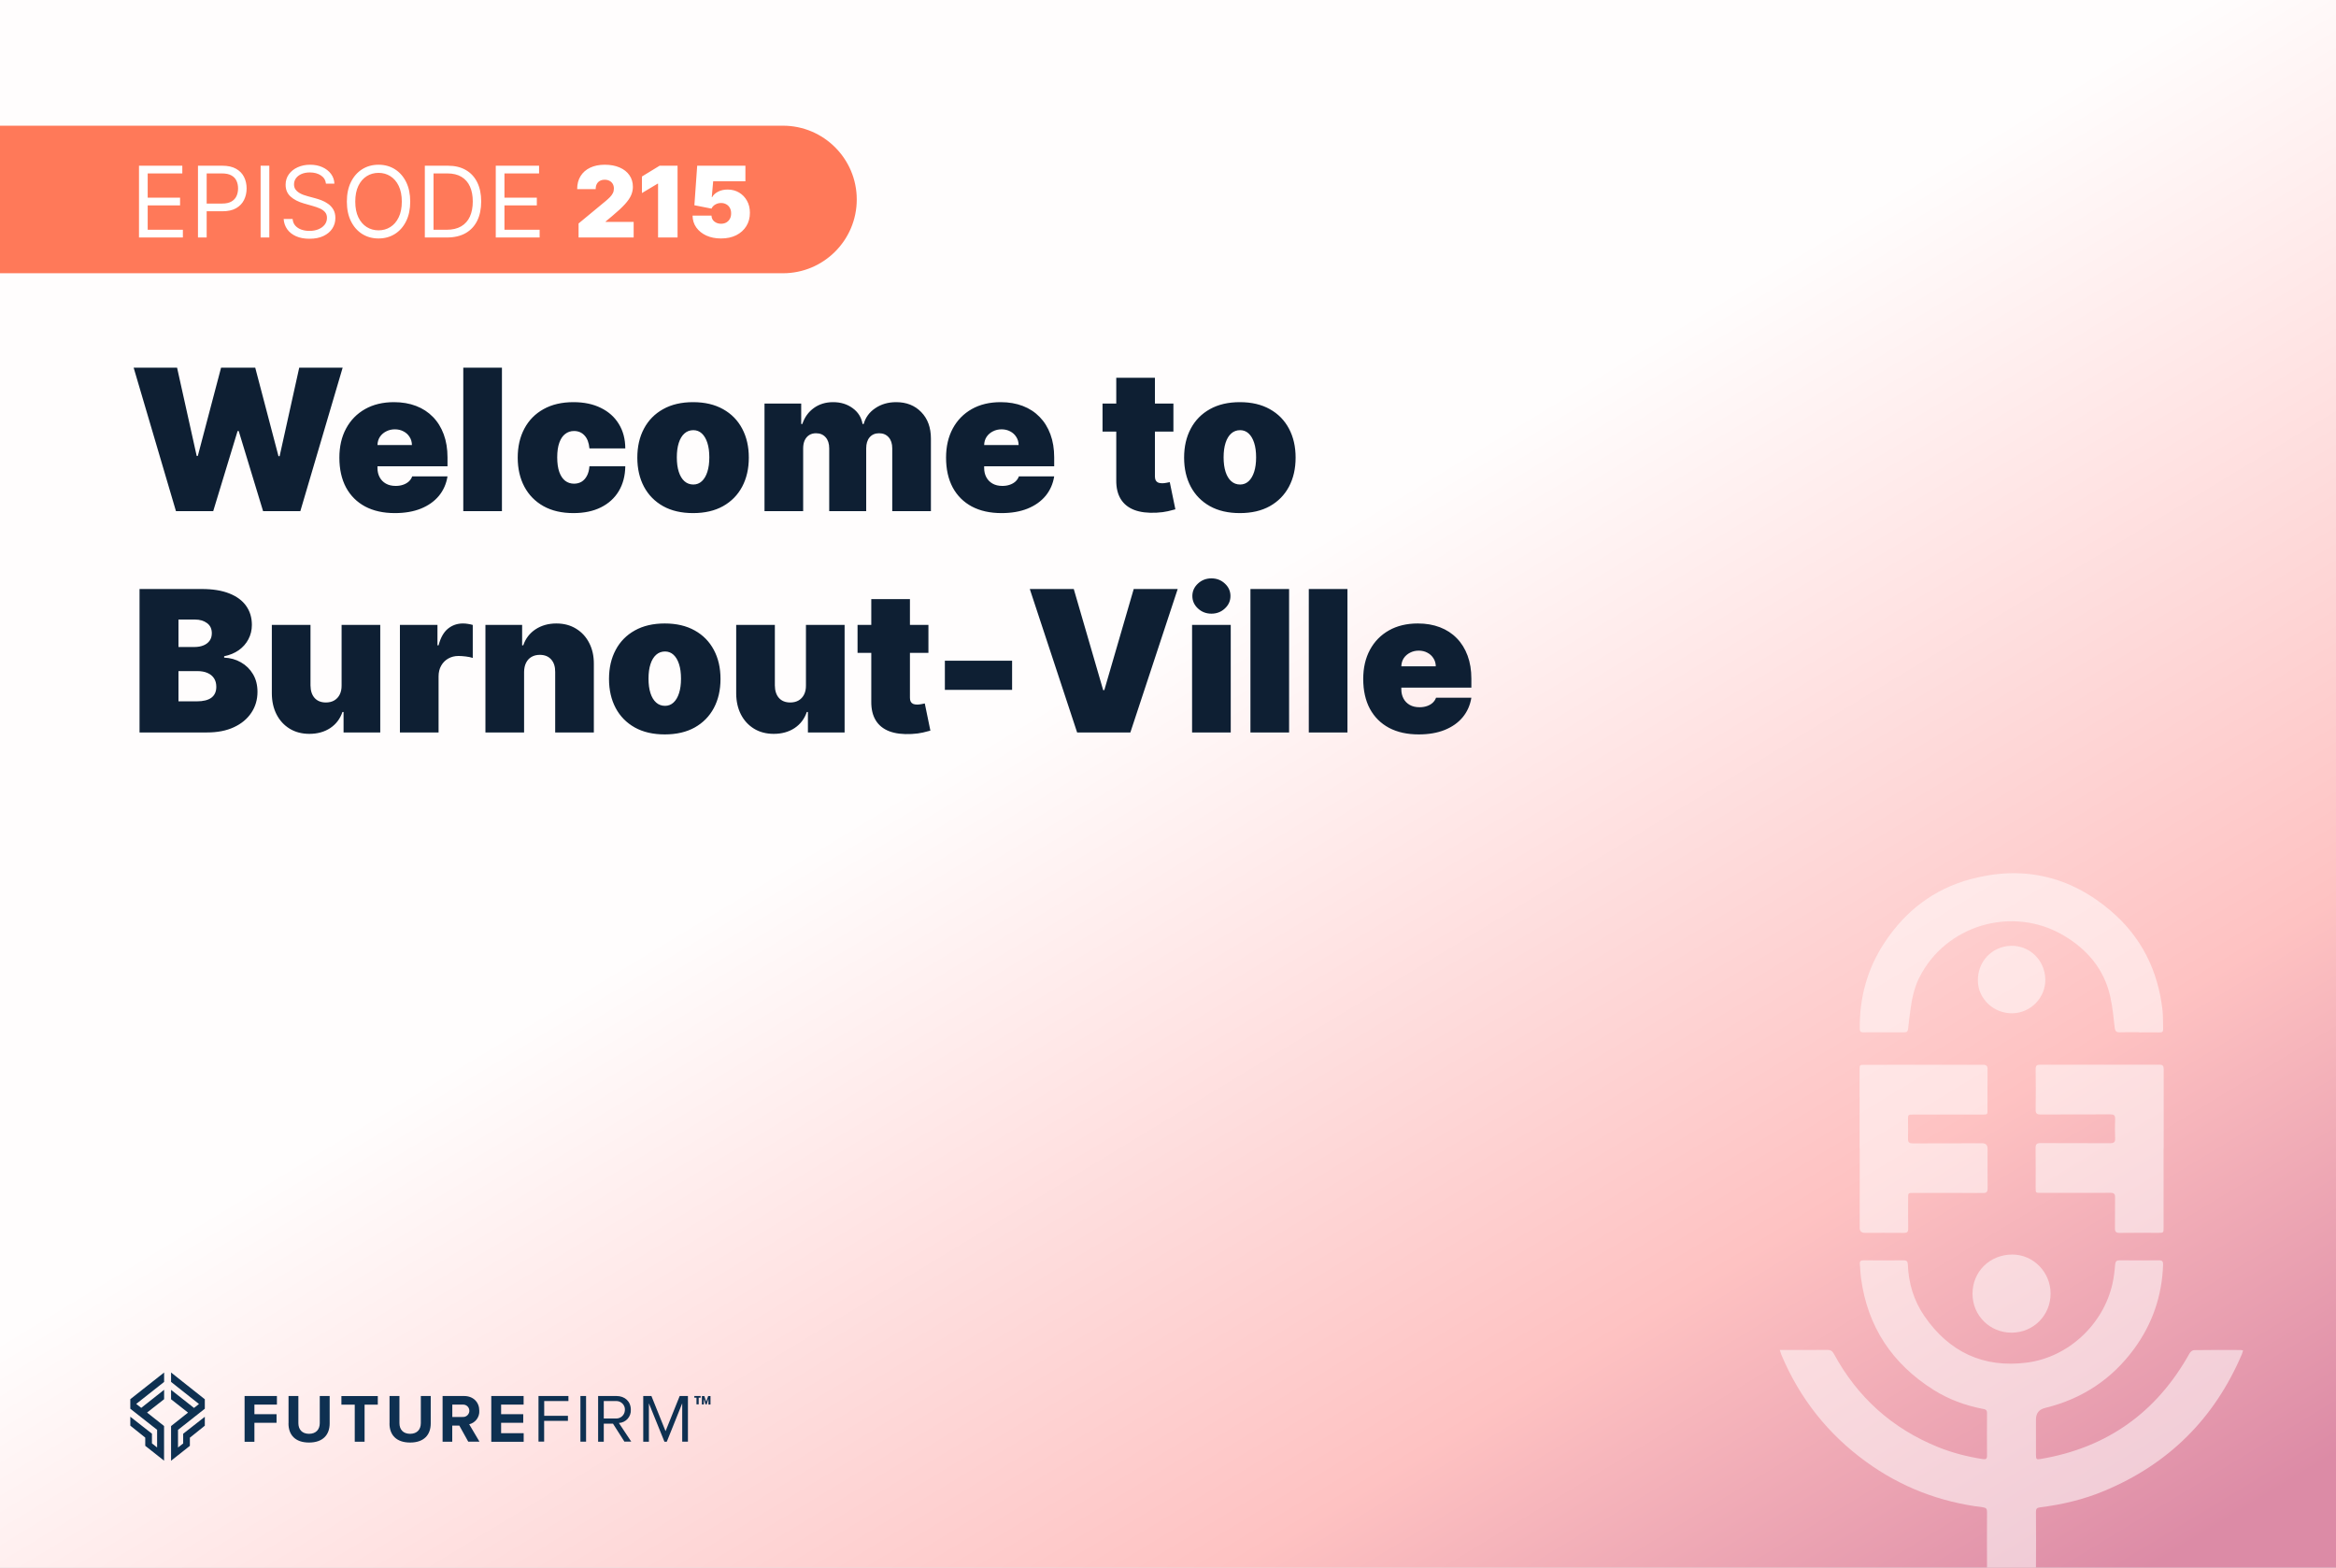<?xml version="1.0" encoding="UTF-8"?> <svg xmlns="http://www.w3.org/2000/svg" width="380" height="255" viewBox="0 0 380 255" fill="none"><rect x="0" y="0" width="380" height="255" fill="#808080" stroke="none"/><g clip-path="url(#clip0_55_59)"><rect width="380" height="255" fill="white"></rect><rect x="-1.318" y="-0.273" width="382.505" height="255.74" fill="url(#paint0_linear_55_59)"></rect><path d="M-0.631 20.447H127.369C133.989 20.447 139.369 25.827 139.369 32.447C139.369 39.067 133.989 44.447 127.369 44.447H-0.631V20.447Z" fill="#FF7959"></path><path d="M39.787 234.518V227.078H45.047V228.478H41.387V230.038H44.987V231.438H41.387V234.528H39.787V234.508V234.518ZM46.937 231.538V227.078H48.537V231.488C48.537 232.528 49.147 233.228 50.277 233.228C51.407 233.228 52.017 232.518 52.017 231.488V227.078H53.627V231.538C53.627 233.378 52.537 234.648 50.267 234.648C47.997 234.648 46.927 233.378 46.927 231.538M57.707 234.518V228.488H55.537V227.088H61.457V228.488H59.307V234.518H57.707ZM63.367 231.538V227.078H64.977V231.488C64.977 232.528 65.587 233.228 66.717 233.228C67.847 233.228 68.457 232.518 68.457 231.488V227.078H70.067V231.538C70.067 233.378 68.987 234.648 66.717 234.648C64.447 234.648 63.357 233.388 63.357 231.538M76.177 234.518L74.717 231.888H73.567V234.518H71.997V227.078H75.467C77.017 227.078 77.967 228.098 77.967 229.478C78.027 230.518 77.327 231.438 76.327 231.678L77.997 234.508H76.187L76.177 234.518ZM76.347 229.468C76.347 228.918 75.887 228.468 75.337 228.478C75.307 228.478 75.277 228.478 75.247 228.478H73.577V230.488H75.247C75.797 230.538 76.287 230.128 76.347 229.578C76.347 229.538 76.347 229.508 76.347 229.468ZM79.917 234.518V227.078H85.177V228.478H81.517V230.038H85.117V231.438H81.517V233.128H85.187V234.528H79.927V234.508L79.917 234.518ZM87.597 234.518V227.078H92.467V227.898H88.527V230.298H92.387V231.118H88.517V234.498H87.597V234.518ZM94.417 227.078H95.337V234.508H94.417V227.078ZM101.587 234.518L99.717 231.578H98.217V234.518H97.297V227.078H100.277C101.637 227.078 102.617 227.948 102.617 229.318C102.677 230.448 101.807 231.408 100.677 231.468L102.687 234.498H101.607V234.518H101.587ZM101.657 229.318C101.677 228.548 101.067 227.918 100.297 227.898C100.247 227.898 100.207 227.898 100.157 227.898H98.217V230.738H100.157C100.927 230.788 101.597 230.208 101.647 229.428C101.647 229.388 101.647 229.338 101.647 229.298L101.657 229.318ZM110.977 234.518V228.268L108.467 234.518H108.087L105.557 228.268V234.518H104.637V227.078H105.967L108.267 232.798L110.567 227.078H111.907V234.508H110.977V234.518Z" fill="#0E3051"></path><path d="M23.927 229.768L26.697 227.598V226.068L22.977 229.008L22.157 228.368L26.697 224.788V223.258L21.197 227.598V229.148L25.557 232.578V235.448L24.717 234.788V233.208L21.197 230.448V231.898L23.627 233.848V235.178L26.687 237.598V231.958L23.917 229.768H23.927ZM27.827 223.258V224.788L32.367 228.378L31.557 229.018L27.827 226.078V227.608L30.587 229.778L27.827 231.968V237.608L30.887 235.188V233.858L33.317 231.908V230.458L29.797 233.218V234.798L28.957 235.458V232.588L33.317 229.148V227.608L27.827 223.258Z" fill="#0E3051"></path><path d="M115.237 227.558L114.957 228.448H114.777L114.497 227.558V228.458H114.177V227.088H114.577L114.877 228.018L115.197 227.088H115.577V228.468H115.247V227.568L115.237 227.558ZM113.987 227.348H113.657V228.438H113.297V227.348H112.947V227.078H113.977V227.348H113.987Z" fill="#0E3051"></path><g style="mix-blend-mode:overlay" opacity="0.53"><path d="M364.882 219.666C364.812 219.906 364.762 220.116 364.672 220.316C360.212 230.756 352.752 238.166 342.272 242.526C338.922 243.926 335.412 244.746 331.822 245.196C331.332 245.256 331.192 245.446 331.192 245.906C331.212 248.986 331.212 252.076 331.192 255.166H323.232C323.212 252.096 323.222 249.026 323.232 245.956C323.242 245.426 323.072 245.246 322.542 245.176C315.592 244.336 309.252 241.906 303.572 237.786C297.352 233.276 292.752 227.456 289.772 220.356C289.692 220.156 289.632 219.936 289.512 219.586H290.622C292.822 219.586 295.022 219.606 297.222 219.576C297.772 219.566 298.062 219.746 298.332 220.236C302.162 227.306 307.812 232.366 315.262 235.386C317.622 236.336 320.062 236.956 322.572 237.346C323.032 237.416 323.232 237.296 323.232 236.816C323.222 234.486 323.212 232.166 323.232 229.846C323.242 229.216 322.802 229.226 322.412 229.146C319.622 228.596 316.982 227.616 314.572 226.106C307.822 221.856 303.782 215.826 302.732 207.876C302.632 207.136 302.622 206.386 302.542 205.646C302.482 205.136 302.712 205.006 303.182 205.006C305.342 205.026 307.492 205.026 309.652 205.006C310.152 205.006 310.332 205.166 310.352 205.676C310.462 208.716 311.312 211.546 313.022 214.046C317.042 219.916 322.632 222.556 329.712 221.646C336.452 220.776 342.142 215.446 343.632 208.836C343.862 207.806 343.992 206.746 344.072 205.696C344.122 205.156 344.312 204.996 344.832 205.006C346.952 205.026 349.062 205.026 351.182 205.006C351.742 204.996 351.892 205.196 351.872 205.726C351.702 210.786 350.132 215.366 347.132 219.446C343.502 224.376 338.682 227.546 332.732 229.006C332.712 229.016 332.692 229.016 332.672 229.026C331.685 229.26 331.192 229.89 331.192 230.916V236.636C331.202 237.386 331.252 237.436 331.982 237.316C342.812 235.486 350.842 229.716 356.182 220.136C356.312 219.896 356.662 219.616 356.902 219.616C359.432 219.576 361.962 219.586 364.492 219.596C364.592 219.596 364.692 219.626 364.872 219.666H364.882Z" fill="white"></path><path d="M347.971 167.906C346.931 167.906 345.901 167.876 344.861 167.916C344.291 167.936 344.071 167.746 344.001 167.166C343.811 165.476 343.651 163.776 343.281 162.126C342.291 157.666 339.551 154.446 335.711 152.176C327.361 147.236 316.451 150.476 312.181 159.086C311.381 160.706 311.021 162.446 310.781 164.226C310.641 165.256 310.501 166.276 310.401 167.316C310.361 167.746 310.211 167.936 309.751 167.926C307.531 167.906 305.311 167.916 303.091 167.926C302.651 167.926 302.531 167.756 302.531 167.336C302.471 162.236 303.771 157.536 306.591 153.276C309.971 148.166 314.591 144.626 320.491 143.026C329.001 140.716 336.741 142.466 343.441 148.226C348.361 152.446 351.061 157.906 351.781 164.346C351.891 165.356 351.841 166.376 351.881 167.396C351.901 167.806 351.721 167.946 351.321 167.936C350.201 167.916 349.081 167.936 347.961 167.936L347.971 167.906Z" fill="white"></path><path d="M351.951 186.866C351.951 191.136 351.951 195.406 351.951 199.686C351.951 200.536 351.951 200.536 351.091 200.536C349.001 200.536 346.901 200.516 344.811 200.546C344.191 200.556 344.031 200.336 344.041 199.756C344.071 198.096 344.031 196.436 344.061 194.776C344.071 194.206 343.881 194.026 343.311 194.026C339.541 194.046 335.761 194.036 331.991 194.036C331.141 194.036 331.141 194.036 331.141 193.166C331.141 191.026 331.161 188.896 331.131 186.756C331.131 186.136 331.301 185.936 331.941 185.936C335.711 185.966 339.491 185.936 343.261 185.956C343.881 185.956 344.101 185.776 344.071 185.146C344.021 184.116 344.031 183.076 344.071 182.036C344.101 181.416 343.861 181.266 343.281 181.266C339.511 181.286 335.731 181.266 331.961 181.286C331.341 181.286 331.131 181.126 331.141 180.486C331.181 178.286 331.171 176.086 331.141 173.896C331.141 173.346 331.321 173.186 331.861 173.186C338.331 173.196 344.801 173.196 351.271 173.186C351.841 173.186 351.971 173.396 351.971 173.916C351.961 178.226 351.971 182.546 351.971 186.856L351.951 186.866Z" fill="white"></path><path d="M302.502 186.846C302.502 182.576 302.502 178.306 302.502 174.026C302.502 173.206 302.502 173.206 303.332 173.206C309.742 173.206 316.142 173.206 322.552 173.196C323.162 173.196 323.332 173.396 323.322 173.986C323.292 176.146 323.312 178.296 323.312 180.456C323.312 181.296 323.312 181.296 322.492 181.296C318.742 181.296 314.992 181.296 311.232 181.296C310.382 181.296 310.382 181.296 310.382 182.166C310.382 183.186 310.412 184.196 310.382 185.216C310.362 185.826 310.592 185.986 311.182 185.986C314.932 185.966 318.692 185.966 322.442 185.966C323.029 185.966 323.322 186.266 323.322 186.866C323.322 189.006 323.302 191.136 323.332 193.276C323.332 193.876 323.162 194.066 322.562 194.056C318.792 194.036 315.012 194.046 311.242 194.046C310.402 194.046 310.402 194.046 310.402 194.866C310.402 196.526 310.382 198.186 310.412 199.846C310.422 200.406 310.232 200.556 309.692 200.546C307.582 200.516 305.462 200.546 303.352 200.536C302.799 200.536 302.522 200.266 302.522 199.726C302.522 195.436 302.522 191.146 302.522 186.846H302.502Z" fill="white"></path><path d="M333.571 210.416C333.571 213.966 330.781 216.766 327.231 216.776C323.671 216.776 320.871 213.986 320.871 210.436C320.871 206.846 323.681 204.076 327.341 204.066C330.761 204.066 333.571 206.926 333.571 210.416Z" fill="white"></path><path d="M332.712 159.296C332.782 162.246 330.372 164.756 327.402 164.826C324.362 164.896 321.802 162.526 321.742 159.576C321.672 156.426 324.022 153.926 327.122 153.846C330.172 153.776 332.642 156.176 332.712 159.286V159.296Z" fill="white"></path></g><path d="M22.611 38.63V26.956H29.657V28.21H24.025V32.154H29.292V33.409H24.025V37.376H29.748V38.63H22.611ZM32.205 38.63V26.956H36.15C37.066 26.956 37.815 27.121 38.396 27.451C38.981 27.778 39.415 28.221 39.696 28.78C39.977 29.338 40.118 29.962 40.118 30.649C40.118 31.337 39.977 31.962 39.696 32.525C39.418 33.087 38.989 33.536 38.407 33.87C37.826 34.201 37.081 34.366 36.173 34.366H33.345V33.112H36.127C36.754 33.112 37.258 33.004 37.638 32.787C38.018 32.571 38.293 32.278 38.465 31.909C38.639 31.537 38.727 31.117 38.727 30.649C38.727 30.182 38.639 29.764 38.465 29.395C38.293 29.027 38.016 28.738 37.632 28.529C37.248 28.316 36.739 28.21 36.104 28.21H33.619V38.63H32.205ZM43.809 26.956V38.63H42.395V26.956H43.809ZM53.028 29.874C52.96 29.297 52.682 28.848 52.196 28.529C51.709 28.21 51.113 28.05 50.406 28.05C49.889 28.05 49.437 28.134 49.049 28.301C48.665 28.468 48.365 28.698 48.148 28.991C47.936 29.283 47.829 29.616 47.829 29.988C47.829 30.3 47.903 30.568 48.051 30.792C48.203 31.012 48.397 31.197 48.633 31.345C48.869 31.489 49.116 31.609 49.374 31.704C49.633 31.795 49.87 31.869 50.087 31.926L51.272 32.246C51.576 32.325 51.915 32.436 52.287 32.576C52.663 32.717 53.022 32.909 53.364 33.152C53.71 33.392 53.995 33.699 54.22 34.076C54.444 34.452 54.556 34.914 54.556 35.461C54.556 36.092 54.391 36.662 54.06 37.171C53.733 37.68 53.254 38.085 52.623 38.385C51.996 38.685 51.234 38.836 50.337 38.836C49.501 38.836 48.777 38.701 48.166 38.431C47.557 38.161 47.079 37.785 46.729 37.302C46.383 36.819 46.187 36.259 46.142 35.62H47.601C47.639 36.061 47.787 36.426 48.046 36.715C48.308 37 48.639 37.213 49.038 37.353C49.441 37.49 49.874 37.559 50.337 37.559C50.877 37.559 51.362 37.471 51.791 37.296C52.221 37.118 52.561 36.871 52.812 36.555C53.062 36.236 53.188 35.864 53.188 35.438C53.188 35.05 53.079 34.735 52.863 34.492C52.646 34.248 52.361 34.051 52.008 33.899C51.654 33.747 51.272 33.614 50.862 33.5L49.425 33.089C48.513 32.827 47.791 32.453 47.259 31.966C46.727 31.48 46.461 30.843 46.461 30.057C46.461 29.403 46.638 28.833 46.991 28.346C47.348 27.856 47.827 27.476 48.428 27.206C49.032 26.933 49.707 26.796 50.451 26.796C51.204 26.796 51.873 26.931 52.458 27.201C53.043 27.467 53.507 27.831 53.849 28.295C54.195 28.759 54.377 29.285 54.396 29.874H53.028ZM66.731 32.793C66.731 34.024 66.509 35.088 66.064 35.985C65.619 36.882 65.009 37.574 64.234 38.06C63.459 38.547 62.573 38.79 61.578 38.79C60.582 38.79 59.696 38.547 58.921 38.06C58.146 37.574 57.536 36.882 57.091 35.985C56.647 35.088 56.424 34.024 56.424 32.793C56.424 31.562 56.647 30.497 57.091 29.601C57.536 28.704 58.146 28.012 58.921 27.526C59.696 27.039 60.582 26.796 61.578 26.796C62.573 26.796 63.459 27.039 64.234 27.526C65.009 28.012 65.619 28.704 66.064 29.601C66.509 30.497 66.731 31.562 66.731 32.793ZM65.363 32.793C65.363 31.782 65.194 30.929 64.856 30.233C64.521 29.538 64.067 29.012 63.493 28.654C62.923 28.297 62.285 28.118 61.578 28.118C60.871 28.118 60.23 28.297 59.657 28.654C59.087 29.012 58.632 29.538 58.294 30.233C57.96 30.929 57.792 31.782 57.792 32.793C57.792 33.804 57.96 34.657 58.294 35.352C58.632 36.048 59.087 36.574 59.657 36.932C60.23 37.289 60.871 37.467 61.578 37.467C62.285 37.467 62.923 37.289 63.493 36.932C64.067 36.574 64.521 36.048 64.856 35.352C65.194 34.657 65.363 33.804 65.363 32.793ZM72.711 38.63H69.108V26.956H72.871C74.003 26.956 74.972 27.189 75.778 27.657C76.584 28.12 77.201 28.787 77.631 29.658C78.06 30.524 78.275 31.562 78.275 32.77C78.275 33.986 78.058 35.033 77.625 35.911C77.192 36.785 76.561 37.458 75.732 37.929C74.904 38.397 73.897 38.63 72.711 38.63ZM70.522 37.376H72.62C73.585 37.376 74.385 37.19 75.02 36.818C75.654 36.445 76.127 35.915 76.439 35.227C76.751 34.539 76.907 33.72 76.907 32.77C76.907 31.828 76.753 31.016 76.445 30.336C76.137 29.652 75.677 29.127 75.065 28.763C74.453 28.394 73.692 28.21 72.779 28.21H70.522V37.376ZM80.646 38.63V26.956H87.692V28.21H82.06V32.154H87.327V33.409H82.06V37.376H87.783V38.63H80.646ZM94.117 38.63V36.35L98.472 32.747C98.761 32.508 99.008 32.284 99.213 32.075C99.422 31.862 99.582 31.643 99.692 31.419C99.806 31.195 99.863 30.946 99.863 30.672C99.863 30.372 99.798 30.116 99.669 29.903C99.544 29.69 99.369 29.526 99.145 29.413C98.921 29.295 98.662 29.236 98.37 29.236C98.077 29.236 97.818 29.295 97.594 29.413C97.374 29.53 97.203 29.703 97.081 29.931C96.96 30.159 96.899 30.437 96.899 30.764H93.889C93.889 29.943 94.073 29.236 94.442 28.643C94.81 28.05 95.331 27.594 96.004 27.275C96.676 26.956 97.465 26.796 98.37 26.796C99.304 26.796 100.114 26.946 100.798 27.246C101.486 27.543 102.016 27.961 102.388 28.5C102.765 29.04 102.953 29.673 102.953 30.399C102.953 30.847 102.86 31.294 102.673 31.738C102.487 32.179 102.153 32.667 101.67 33.203C101.187 33.739 100.501 34.378 99.612 35.119L98.518 36.031V36.099H103.078V38.63H94.117ZM110.218 26.956V38.63H107.049V29.874H106.98L104.426 31.402V28.711L107.299 26.956H110.218ZM117.29 38.79C116.393 38.79 115.597 38.632 114.901 38.317C114.21 37.998 113.664 37.559 113.265 37C112.87 36.441 112.669 35.799 112.661 35.073H115.739C115.751 35.476 115.906 35.797 116.207 36.037C116.511 36.276 116.872 36.396 117.29 36.396C117.613 36.396 117.898 36.327 118.145 36.191C118.392 36.05 118.586 35.852 118.726 35.598C118.867 35.343 118.935 35.047 118.932 34.708C118.935 34.366 118.867 34.07 118.726 33.819C118.586 33.564 118.392 33.369 118.145 33.232C117.898 33.091 117.613 33.021 117.29 33.021C116.955 33.021 116.646 33.103 116.361 33.266C116.079 33.426 115.872 33.648 115.739 33.933L112.957 33.386L113.413 26.956H121.257V29.487H116.013L115.785 32.063H115.853C116.036 31.71 116.351 31.417 116.8 31.185C117.248 30.95 117.769 30.832 118.362 30.832C119.057 30.832 119.677 30.993 120.22 31.317C120.767 31.64 121.199 32.086 121.514 32.656C121.833 33.222 121.991 33.876 121.987 34.617C121.991 35.43 121.797 36.153 121.406 36.783C121.018 37.41 120.473 37.903 119.77 38.26C119.067 38.613 118.24 38.79 117.29 38.79Z" fill="white"></path><path d="M28.623 83.143L21.742 59.81H28.806L31.996 74.165H32.178L35.961 59.81H41.52L45.303 74.211H45.485L48.675 59.81H55.739L48.857 83.143H42.796L38.831 70.109H38.649L34.684 83.143H28.623ZM64.229 83.462C62.361 83.462 60.75 83.105 59.398 82.391C58.054 81.669 57.017 80.636 56.288 79.292C55.567 77.94 55.206 76.322 55.206 74.439C55.206 72.631 55.57 71.051 56.3 69.699C57.029 68.347 58.058 67.295 59.387 66.543C60.716 65.792 62.285 65.416 64.092 65.416C65.414 65.416 66.61 65.621 67.681 66.031C68.752 66.441 69.667 67.037 70.427 67.82C71.186 68.594 71.771 69.536 72.181 70.645C72.591 71.754 72.796 73.003 72.796 74.393V75.851H57.165V72.388H67.009C67.001 71.887 66.872 71.446 66.621 71.066C66.379 70.679 66.048 70.379 65.63 70.166C65.22 69.946 64.753 69.836 64.229 69.836C63.72 69.836 63.253 69.946 62.828 70.166C62.402 70.379 62.061 70.675 61.802 71.055C61.552 71.435 61.419 71.879 61.404 72.388V76.125C61.404 76.687 61.521 77.188 61.757 77.629C61.992 78.069 62.33 78.415 62.771 78.665C63.211 78.916 63.743 79.041 64.366 79.041C64.799 79.041 65.194 78.981 65.551 78.859C65.915 78.738 66.227 78.563 66.485 78.335C66.743 78.1 66.933 77.819 67.054 77.492H72.796C72.599 78.707 72.132 79.763 71.395 80.659C70.658 81.548 69.682 82.239 68.467 82.733C67.26 83.219 65.847 83.462 64.229 83.462ZM81.651 59.81V83.143H75.363V59.81H81.651ZM93.287 83.462C91.388 83.462 89.762 83.086 88.41 82.334C87.058 81.575 86.022 80.519 85.3 79.167C84.579 77.807 84.218 76.231 84.218 74.439C84.218 72.646 84.579 71.074 85.3 69.722C86.022 68.362 87.058 67.307 88.41 66.555C89.762 65.795 91.388 65.416 93.287 65.416C95.003 65.416 96.488 65.727 97.741 66.35C99.002 66.965 99.978 67.838 100.669 68.97C101.36 70.094 101.71 71.416 101.717 72.935H95.884C95.8 72.016 95.535 71.317 95.087 70.839C94.646 70.353 94.076 70.109 93.378 70.109C92.831 70.109 92.352 70.269 91.942 70.588C91.532 70.899 91.213 71.374 90.985 72.012C90.757 72.642 90.643 73.436 90.643 74.393C90.643 75.35 90.757 76.148 90.985 76.786C91.213 77.416 91.532 77.891 91.942 78.21C92.352 78.521 92.831 78.677 93.378 78.677C93.841 78.677 94.251 78.57 94.608 78.358C94.965 78.138 95.254 77.819 95.474 77.401C95.702 76.975 95.838 76.459 95.884 75.851H101.717C101.694 77.393 101.341 78.738 100.658 79.885C99.974 81.024 99.006 81.905 97.752 82.528C96.507 83.15 95.018 83.462 93.287 83.462ZM112.743 83.462C110.844 83.462 109.218 83.086 107.867 82.334C106.515 81.575 105.478 80.519 104.756 79.167C104.035 77.807 103.674 76.231 103.674 74.439C103.674 72.646 104.035 71.074 104.756 69.722C105.478 68.362 106.515 67.307 107.867 66.555C109.218 65.795 110.844 65.416 112.743 65.416C114.641 65.416 116.267 65.795 117.619 66.555C118.971 67.307 120.008 68.362 120.729 69.722C121.451 71.074 121.811 72.646 121.811 74.439C121.811 76.231 121.451 77.807 120.729 79.167C120.008 80.519 118.971 81.575 117.619 82.334C116.267 83.086 114.641 83.462 112.743 83.462ZM112.788 78.814C113.32 78.814 113.779 78.635 114.167 78.278C114.554 77.921 114.854 77.412 115.067 76.751C115.279 76.091 115.386 75.305 115.386 74.393C115.386 73.474 115.279 72.688 115.067 72.035C114.854 71.374 114.554 70.865 114.167 70.508C113.779 70.151 113.32 69.973 112.788 69.973C112.226 69.973 111.744 70.151 111.341 70.508C110.939 70.865 110.631 71.374 110.419 72.035C110.206 72.688 110.1 73.474 110.1 74.393C110.1 75.305 110.206 76.091 110.419 76.751C110.631 77.412 110.939 77.921 111.341 78.278C111.744 78.635 112.226 78.814 112.788 78.814ZM124.363 83.143V65.643H130.333V68.97H130.516C130.88 67.876 131.503 67.011 132.384 66.373C133.265 65.735 134.313 65.416 135.528 65.416C136.759 65.416 137.818 65.742 138.707 66.395C139.596 67.041 140.131 67.899 140.313 68.97H140.496C140.792 67.899 141.422 67.041 142.387 66.395C143.352 65.742 144.483 65.416 145.782 65.416C147.461 65.416 148.82 65.955 149.861 67.033C150.909 68.112 151.433 69.547 151.433 71.34V83.143H145.144V72.935C145.144 72.168 144.95 71.568 144.563 71.135C144.176 70.694 143.655 70.474 143.002 70.474C142.357 70.474 141.844 70.694 141.464 71.135C141.092 71.568 140.906 72.168 140.906 72.935V83.143H134.89V72.935C134.89 72.168 134.697 71.568 134.309 71.135C133.922 70.694 133.402 70.474 132.749 70.474C132.316 70.474 131.943 70.573 131.632 70.77C131.321 70.968 131.078 71.252 130.903 71.625C130.736 71.989 130.652 72.426 130.652 72.935V83.143H124.363ZM162.92 83.462C161.051 83.462 159.441 83.105 158.089 82.391C156.745 81.669 155.708 80.636 154.979 79.292C154.257 77.94 153.897 76.322 153.897 74.439C153.897 72.631 154.261 71.051 154.99 69.699C155.719 68.347 156.749 67.295 158.078 66.543C159.407 65.792 160.975 65.416 162.783 65.416C164.105 65.416 165.301 65.621 166.372 66.031C167.443 66.441 168.358 67.037 169.117 67.82C169.877 68.594 170.462 69.536 170.872 70.645C171.282 71.754 171.487 73.003 171.487 74.393V75.851H155.856V72.388H165.7C165.692 71.887 165.563 71.446 165.312 71.066C165.069 70.679 164.739 70.379 164.321 70.166C163.911 69.946 163.444 69.836 162.92 69.836C162.411 69.836 161.944 69.946 161.518 70.166C161.093 70.379 160.751 70.675 160.493 71.055C160.242 71.435 160.109 71.879 160.094 72.388V76.125C160.094 76.687 160.212 77.188 160.447 77.629C160.683 78.069 161.021 78.415 161.461 78.665C161.902 78.916 162.434 79.041 163.056 79.041C163.489 79.041 163.884 78.981 164.241 78.859C164.606 78.738 164.917 78.563 165.175 78.335C165.434 78.1 165.624 77.819 165.745 77.492H171.487C171.29 78.707 170.823 79.763 170.086 80.659C169.349 81.548 168.373 82.239 167.158 82.733C165.95 83.219 164.537 83.462 162.92 83.462ZM190.881 65.643V70.201H179.351V65.643H190.881ZM181.584 61.451H187.873V77.515C187.873 77.758 187.915 77.963 187.998 78.13C188.082 78.29 188.211 78.411 188.386 78.495C188.56 78.57 188.784 78.609 189.058 78.609C189.248 78.609 189.468 78.586 189.719 78.54C189.977 78.495 190.167 78.457 190.288 78.426L191.2 82.847C190.919 82.93 190.516 83.033 189.992 83.154C189.476 83.276 188.86 83.356 188.146 83.394C186.703 83.469 185.492 83.321 184.512 82.949C183.532 82.569 182.795 81.973 182.302 81.16C181.808 80.348 181.569 79.33 181.584 78.107V61.451ZM201.69 83.462C199.791 83.462 198.165 83.086 196.813 82.334C195.462 81.575 194.425 80.519 193.703 79.167C192.982 77.807 192.621 76.231 192.621 74.439C192.621 72.646 192.982 71.074 193.703 69.722C194.425 68.362 195.462 67.307 196.813 66.555C198.165 65.795 199.791 65.416 201.69 65.416C203.588 65.416 205.214 65.795 206.566 66.555C207.918 67.307 208.954 68.362 209.676 69.722C210.398 71.074 210.758 72.646 210.758 74.439C210.758 76.231 210.398 77.807 209.676 79.167C208.954 80.519 207.918 81.575 206.566 82.334C205.214 83.086 203.588 83.462 201.69 83.462ZM201.735 78.814C202.267 78.814 202.726 78.635 203.114 78.278C203.501 77.921 203.801 77.412 204.014 76.751C204.226 76.091 204.333 75.305 204.333 74.393C204.333 73.474 204.226 72.688 204.014 72.035C203.801 71.374 203.501 70.865 203.114 70.508C202.726 70.151 202.267 69.973 201.735 69.973C201.173 69.973 200.691 70.151 200.288 70.508C199.886 70.865 199.578 71.374 199.365 72.035C199.153 72.688 199.046 73.474 199.046 74.393C199.046 75.305 199.153 76.091 199.365 76.751C199.578 77.412 199.886 77.921 200.288 78.278C200.691 78.635 201.173 78.814 201.735 78.814ZM22.699 119.143V95.81H32.816C34.593 95.81 36.086 96.049 37.293 96.528C38.509 97.007 39.424 97.683 40.039 98.556C40.662 99.429 40.973 100.459 40.973 101.643C40.973 102.502 40.783 103.284 40.404 103.99C40.032 104.697 39.507 105.289 38.831 105.768C38.156 106.239 37.366 106.565 36.462 106.747V106.975C37.464 107.013 38.376 107.268 39.196 107.739C40.016 108.202 40.669 108.844 41.156 109.664C41.642 110.477 41.885 111.434 41.885 112.535C41.885 113.811 41.551 114.947 40.882 115.941C40.221 116.936 39.28 117.719 38.057 118.288C36.834 118.858 35.376 119.143 33.682 119.143H22.699ZM29.034 114.084H31.996C33.059 114.084 33.857 113.887 34.388 113.492C34.92 113.089 35.186 112.497 35.186 111.715C35.186 111.168 35.06 110.705 34.81 110.325C34.559 109.945 34.202 109.656 33.739 109.459C33.283 109.261 32.733 109.163 32.087 109.163H29.034V114.084ZM29.034 105.244H31.631C32.186 105.244 32.675 105.156 33.101 104.982C33.526 104.807 33.857 104.556 34.092 104.23C34.335 103.895 34.457 103.489 34.457 103.011C34.457 102.289 34.198 101.738 33.682 101.359C33.165 100.971 32.512 100.778 31.722 100.778H29.034V105.244ZM55.568 111.487V101.643H61.856V119.143H55.887V115.816H55.704C55.325 116.933 54.66 117.806 53.711 118.437C52.761 119.059 51.633 119.371 50.327 119.371C49.104 119.371 48.033 119.09 47.114 118.528C46.203 117.966 45.492 117.191 44.984 116.204C44.482 115.216 44.228 114.084 44.22 112.808V101.643H50.509V111.487C50.517 112.353 50.737 113.033 51.17 113.526C51.611 114.02 52.226 114.267 53.016 114.267C53.54 114.267 53.992 114.157 54.371 113.936C54.759 113.708 55.055 113.389 55.26 112.979C55.473 112.562 55.575 112.064 55.568 111.487ZM65.055 119.143V101.643H71.162V104.97H71.344C71.663 103.74 72.168 102.84 72.859 102.27C73.558 101.7 74.374 101.416 75.309 101.416C75.582 101.416 75.852 101.438 76.118 101.484C76.391 101.522 76.653 101.579 76.904 101.655V107.021C76.592 106.915 76.209 106.835 75.753 106.782C75.297 106.728 74.906 106.702 74.579 106.702C73.964 106.702 73.41 106.842 72.916 107.123C72.43 107.397 72.046 107.784 71.765 108.285C71.484 108.779 71.344 109.36 71.344 110.029V119.143H65.055ZM85.254 109.299V119.143H78.966V101.643H84.936V104.97H85.118C85.498 103.861 86.166 102.992 87.123 102.361C88.088 101.731 89.212 101.416 90.495 101.416C91.733 101.416 92.808 101.7 93.719 102.27C94.638 102.832 95.349 103.607 95.85 104.594C96.359 105.582 96.609 106.709 96.602 107.978V119.143H90.313V109.299C90.321 108.434 90.1 107.754 89.652 107.26C89.212 106.766 88.596 106.52 87.806 106.52C87.29 106.52 86.838 106.634 86.451 106.861C86.071 107.082 85.779 107.401 85.573 107.818C85.368 108.229 85.262 108.722 85.254 109.299ZM108.137 119.462C106.238 119.462 104.613 119.086 103.261 118.334C101.909 117.574 100.872 116.519 100.151 115.167C99.429 113.807 99.068 112.231 99.068 110.439C99.068 108.646 99.429 107.074 100.151 105.722C100.872 104.363 101.909 103.307 103.261 102.555C104.613 101.795 106.238 101.416 108.137 101.416C110.036 101.416 111.661 101.795 113.013 102.555C114.365 103.307 115.402 104.363 116.124 105.722C116.845 107.074 117.206 108.646 117.206 110.439C117.206 112.231 116.845 113.807 116.124 115.167C115.402 116.519 114.365 117.574 113.013 118.334C111.661 119.086 110.036 119.462 108.137 119.462ZM108.183 114.814C108.714 114.814 109.174 114.635 109.561 114.278C109.949 113.921 110.249 113.412 110.461 112.751C110.674 112.091 110.78 111.305 110.78 110.393C110.78 109.474 110.674 108.688 110.461 108.035C110.249 107.374 109.949 106.865 109.561 106.508C109.174 106.151 108.714 105.973 108.183 105.973C107.621 105.973 107.138 106.151 106.736 106.508C106.333 106.865 106.026 107.374 105.813 108.035C105.6 108.688 105.494 109.474 105.494 110.393C105.494 111.305 105.6 112.091 105.813 112.751C106.026 113.412 106.333 113.921 106.736 114.278C107.138 114.635 107.621 114.814 108.183 114.814ZM131.105 111.487V101.643H137.394V119.143H131.424V115.816H131.242C130.862 116.933 130.197 117.806 129.248 118.437C128.299 119.059 127.171 119.371 125.864 119.371C124.642 119.371 123.571 119.09 122.652 118.528C121.74 117.966 121.03 117.191 120.521 116.204C120.02 115.216 119.765 114.084 119.758 112.808V101.643H126.047V111.487C126.054 112.353 126.275 113.033 126.707 113.526C127.148 114.02 127.763 114.267 128.553 114.267C129.077 114.267 129.529 114.157 129.909 113.936C130.296 113.708 130.592 113.389 130.798 112.979C131.01 112.562 131.113 112.064 131.105 111.487ZM151.028 101.643V106.201H139.499V101.643H151.028ZM141.732 97.451H148.021V113.515C148.021 113.758 148.062 113.963 148.146 114.13C148.23 114.29 148.359 114.411 148.533 114.495C148.708 114.571 148.932 114.609 149.206 114.609C149.395 114.609 149.616 114.586 149.866 114.54C150.125 114.495 150.314 114.457 150.436 114.426L151.347 118.847C151.066 118.93 150.664 119.033 150.14 119.154C149.623 119.276 149.008 119.356 148.294 119.394C146.851 119.469 145.64 119.321 144.66 118.949C143.68 118.569 142.943 117.973 142.45 117.161C141.956 116.348 141.717 115.33 141.732 114.107V97.451ZM164.64 107.477V112.216H153.703V107.477H164.64ZM174.671 95.81L179.456 112.262H179.639L184.424 95.81H191.578L183.877 119.143H175.218L167.517 95.81H174.671ZM193.917 119.143V101.643H200.206V119.143H193.917ZM197.061 99.821C196.211 99.821 195.481 99.54 194.874 98.978C194.266 98.415 193.962 97.74 193.962 96.95C193.962 96.16 194.266 95.484 194.874 94.922C195.481 94.36 196.211 94.079 197.061 94.079C197.92 94.079 198.649 94.36 199.249 94.922C199.856 95.484 200.16 96.16 200.16 96.95C200.16 97.74 199.856 98.415 199.249 98.978C198.649 99.54 197.92 99.821 197.061 99.821ZM209.699 95.81V119.143H203.41V95.81H209.699ZM219.192 95.81V119.143H212.903V95.81H219.192ZM230.781 119.462C228.913 119.462 227.303 119.105 225.951 118.391C224.606 117.669 223.57 116.636 222.84 115.292C222.119 113.94 221.758 112.322 221.758 110.439C221.758 108.631 222.123 107.051 222.852 105.699C223.581 104.347 224.61 103.295 225.939 102.543C227.268 101.792 228.837 101.416 230.645 101.416C231.966 101.416 233.162 101.621 234.233 102.031C235.304 102.441 236.219 103.037 236.979 103.819C237.739 104.594 238.323 105.536 238.734 106.645C239.144 107.754 239.349 109.003 239.349 110.393V111.851H223.718V108.388H233.561C233.554 107.887 233.424 107.446 233.174 107.066C232.931 106.679 232.6 106.379 232.183 106.166C231.772 105.946 231.305 105.836 230.781 105.836C230.272 105.836 229.805 105.946 229.38 106.166C228.955 106.379 228.613 106.675 228.355 107.055C228.104 107.435 227.971 107.879 227.956 108.388V112.125C227.956 112.687 228.074 113.188 228.309 113.629C228.544 114.069 228.882 114.415 229.323 114.665C229.764 114.916 230.295 115.041 230.918 115.041C231.351 115.041 231.746 114.981 232.103 114.859C232.467 114.738 232.779 114.563 233.037 114.335C233.295 114.1 233.485 113.819 233.607 113.492H239.349C239.151 114.707 238.684 115.763 237.947 116.659C237.211 117.548 236.235 118.239 235.019 118.733C233.812 119.219 232.399 119.462 230.781 119.462Z" fill="#0E1F33"></path></g><defs><linearGradient id="paint0_linear_55_59" x1="242.63" y1="70.7" x2="353.148" y2="253.064" gradientUnits="userSpaceOnUse"><stop stop-color="#FFFDFD"></stop><stop offset="0.637" stop-color="#FEC2C2"></stop><stop offset="0.802" stop-color="#EFA9B5"></stop><stop offset="1" stop-color="#DC8BA6"></stop></linearGradient><clipPath id="clip0_55_59"><rect width="380" height="255" fill="white"></rect></clipPath></defs></svg> 